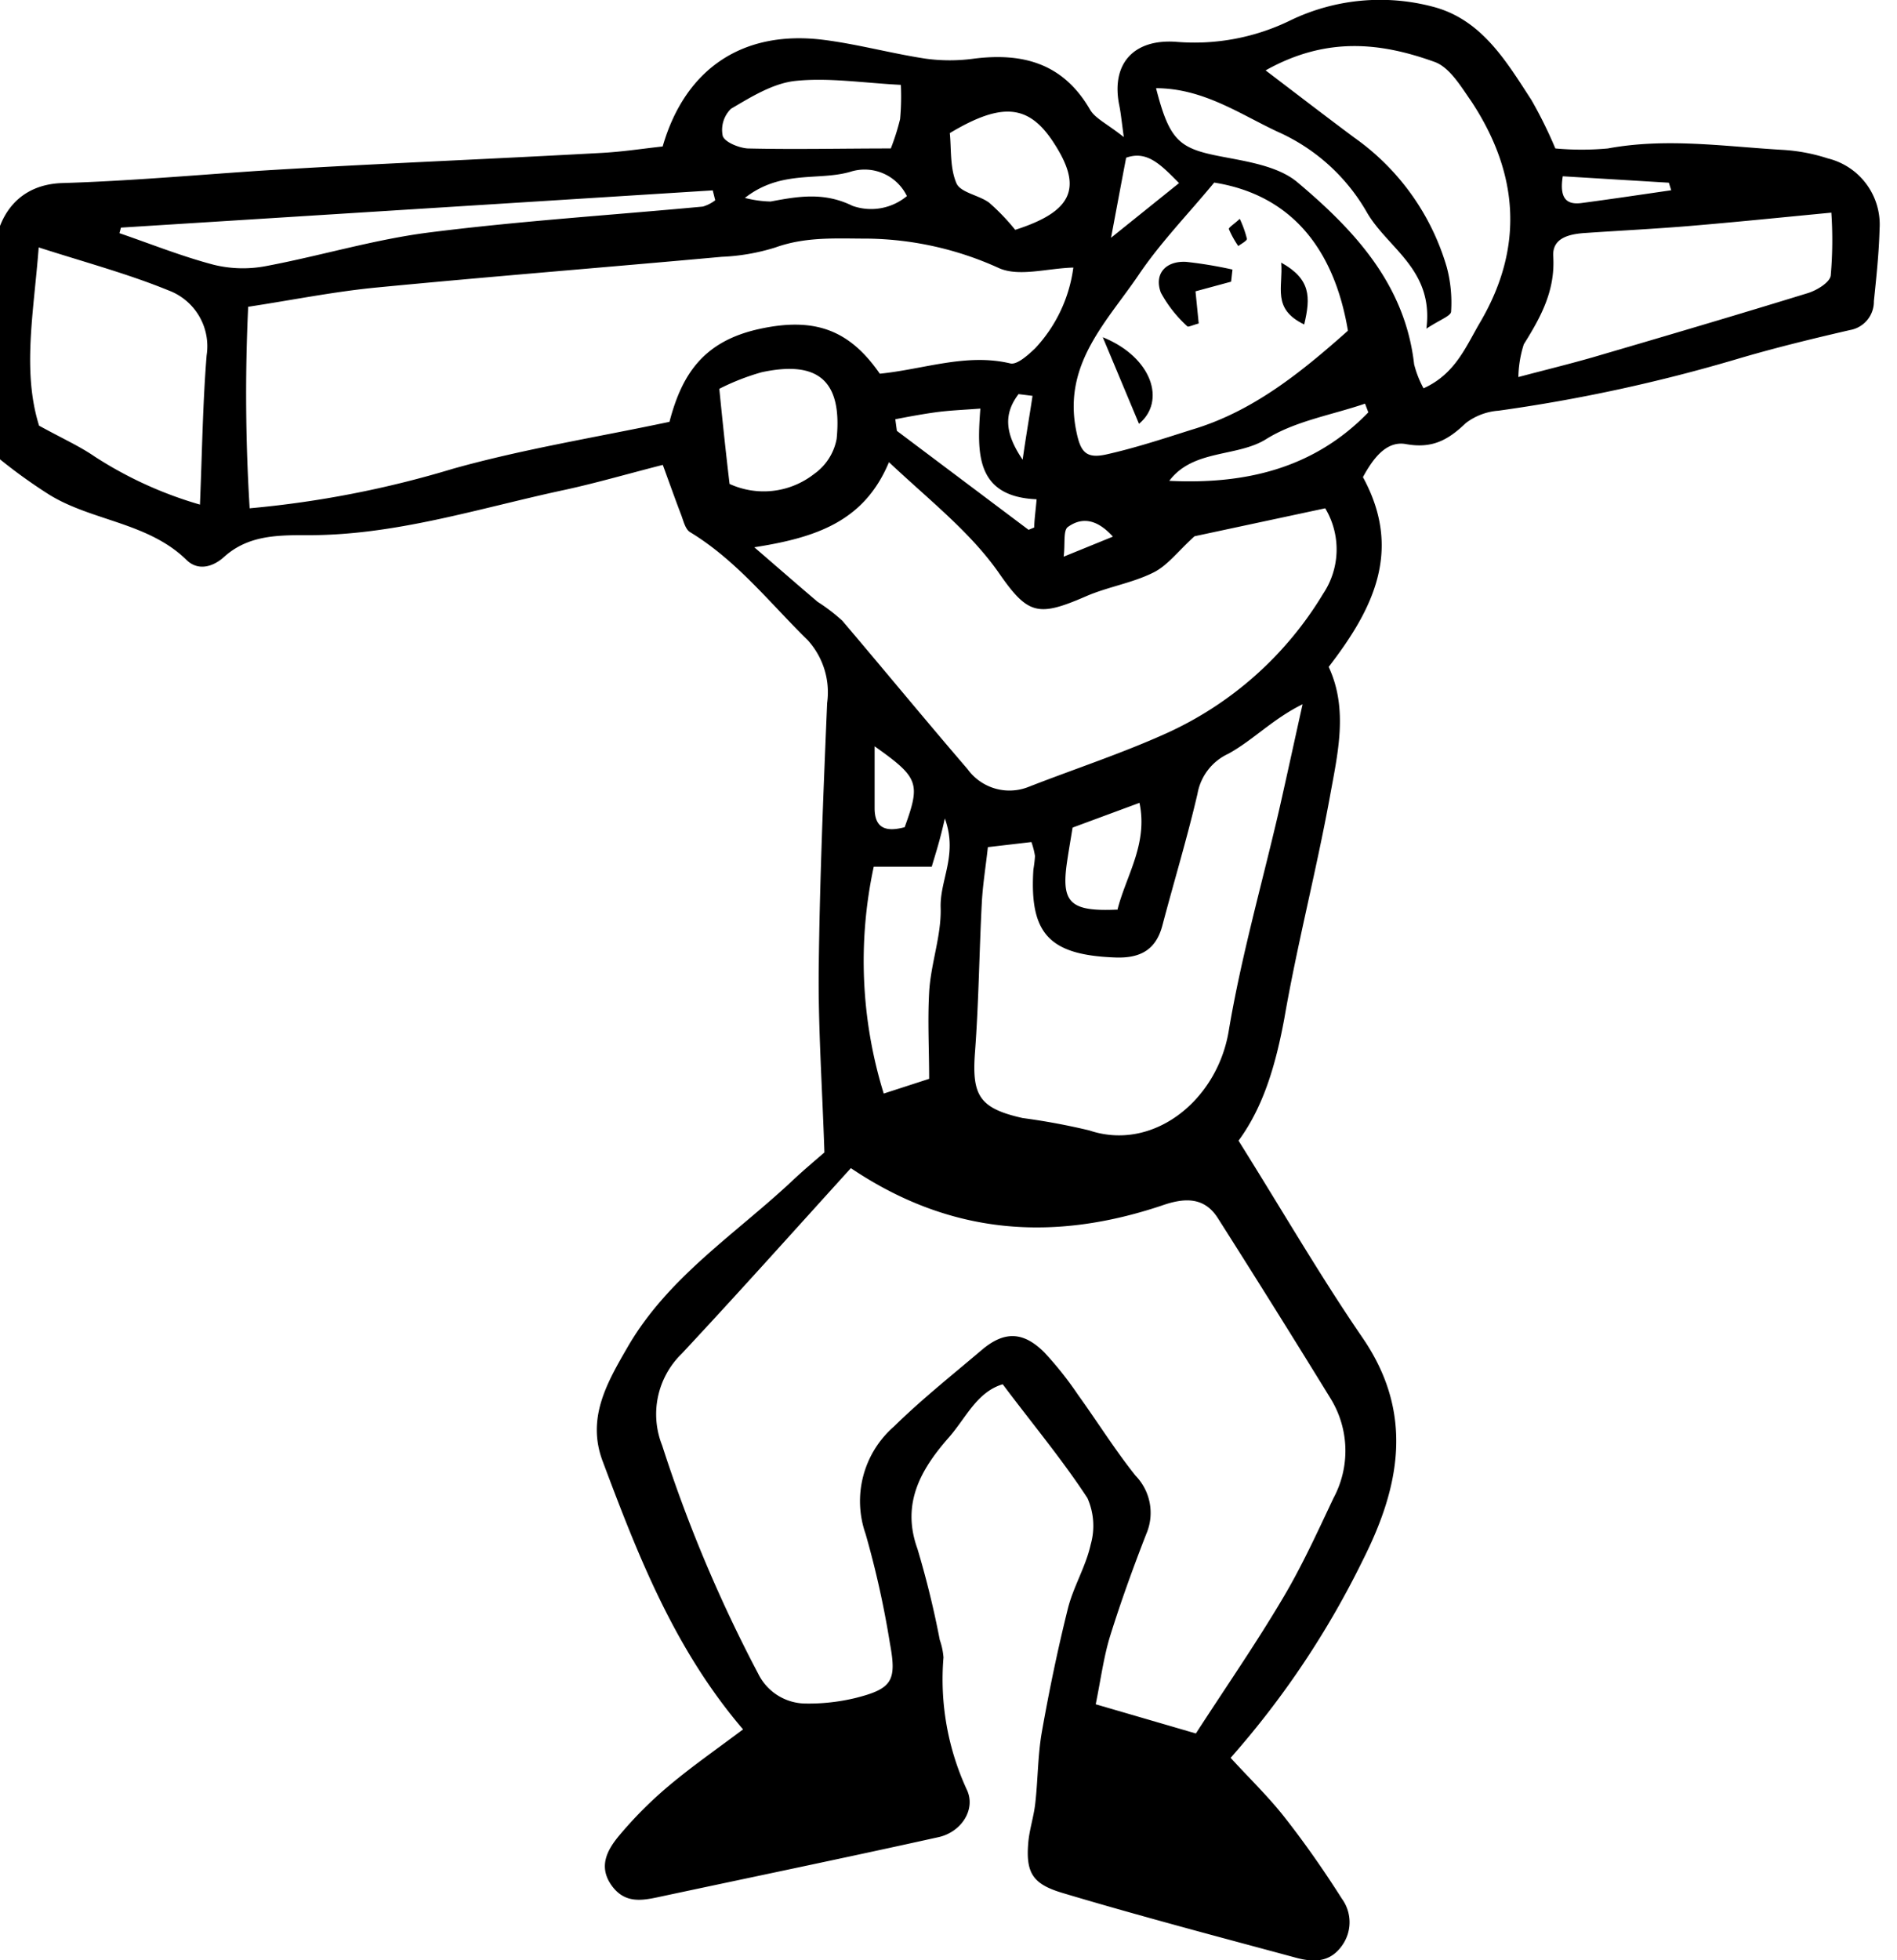 <svg xmlns="http://www.w3.org/2000/svg" viewBox="0 0 153.41 158.45"><g id="レイヤー_4" data-name="レイヤー 4"><path d="M100.16,92.21c3.53,5.63,6.58,10.9,10,15.89,4.2,6.09,3.09,12,.06,18a71.75,71.75,0,0,1-10.7,16c1.52,1.66,3.08,3.16,4.4,4.85,1.64,2.09,3.17,4.29,4.6,6.54a3.23,3.23,0,0,1,0,3.8c-.94,1.32-2.21,1.35-3.6,1-3.17-.86-6.34-1.7-9.51-2.57s-6.32-1.75-9.46-2.69c-2.36-.7-3-1.56-2.8-4,.08-1.09.45-2.15.57-3.24.22-1.91.2-3.86.53-5.76.59-3.34,1.28-6.67,2.11-10,.44-1.76,1.45-3.39,1.84-5.16a5.53,5.53,0,0,0-.26-3.77c-2.05-3.13-4.45-6-6.85-9.2-2.13.64-3,2.79-4.41,4.36-2.19,2.51-3.81,5.27-2.49,8.93A75.13,75.13,0,0,1,76,132.57a5.56,5.56,0,0,1,.3,1.41,21.29,21.29,0,0,0,1.88,10.68c.77,1.59-.43,3.44-2.28,3.85-7.58,1.68-15.18,3.25-22.77,4.87-1.37.29-2.63.43-3.63-.91-1.14-1.54-.41-2.88.5-4a32.41,32.41,0,0,1,4.09-4.11c1.84-1.55,3.83-2.93,6-4.56-5.58-6.53-8.5-14.08-11.35-21.67-1.31-3.47.32-6.31,2-9.21C54,103.27,59.41,99.81,64,95.52c1.06-1,2.17-1.92,2.67-2.36-.18-5.41-.51-10.12-.46-14.83.08-7.17.38-14.33.68-21.5a6.26,6.26,0,0,0-1.56-5.07c-3.06-3-5.76-6.46-9.52-8.74-.4-.24-.54-.93-.74-1.44-.47-1.23-.91-2.47-1.47-4-2.78.71-5.29,1.44-7.84,2-7,1.49-13.89,3.76-21.15,3.68-2.4,0-4.63.08-6.5,1.77-.95.85-2.12,1.1-3,.26C12,42.23,7.47,42.13,4,40a42.6,42.6,0,0,1-4.88-3.6,2.29,2.29,0,0,1-.52-1.67c.27-5,.29-10,1-14.93.39-2.56,2-4.87,5.39-5,5.36-.16,10.71-.64,16.07-1q4.54-.28,9.11-.51c6.16-.31,12.33-.59,18.49-.93,1.69-.09,3.36-.35,4.93-.52,1.83-6.33,6.52-9.43,13-8.62,2.77.35,5.49,1.1,8.25,1.52a14.37,14.37,0,0,0,3.93,0c4-.5,7.23.41,9.38,4.12.41.71,1.34,1.12,2.73,2.22-.2-1.49-.25-2-.36-2.54-.69-3.35,1.12-5.4,4.58-5.16a17.67,17.67,0,0,0,9.33-1.77A16.69,16.69,0,0,1,115.79.52c4,1,6,4.4,8.06,7.57A35.72,35.72,0,0,1,125.78,12a23.23,23.23,0,0,0,4.25,0c4.76-.88,9.49-.15,14.22.12a14.54,14.54,0,0,1,3.58.69A5.5,5.5,0,0,1,152,18.52c-.05,1.94-.26,3.89-.46,5.83a2.33,2.33,0,0,1-1.93,2.33c-3.08.71-6.16,1.46-9.19,2.36a131.62,131.62,0,0,1-19.24,4.16,4.94,4.94,0,0,0-2.64,1c-1.41,1.35-2.69,2.09-4.84,1.7-1.64-.3-2.72,1.28-3.48,2.67,3.22,5.9.85,10.65-2.77,15.34,1.6,3.43.73,7,.09,10.54-1.1,6-2.64,11.9-3.68,17.9C103.18,86,102.2,89.44,100.16,92.21ZM68.81,94.43c-4.64,5.11-9.11,10.11-13.68,15a6.82,6.82,0,0,0-1.58,7.42,114.77,114.77,0,0,0,7.76,18.44,4.31,4.31,0,0,0,3.84,2.42,16.09,16.09,0,0,0,4-.44c3-.75,3.38-1.39,2.82-4.41A75.45,75.45,0,0,0,70,124a8,8,0,0,1,2.29-8.68c2.23-2.19,4.7-4.15,7.09-6.18,1.82-1.55,3.36-1.53,5.08.19a28,28,0,0,1,2.71,3.41c1.57,2.18,3,4.47,4.66,6.55A4.31,4.31,0,0,1,92.7,124c-1.06,2.72-2.06,5.48-2.93,8.27-.52,1.7-.75,3.49-1.16,5.5l8.1,2.36c2.44-3.77,4.85-7.25,7-10.88,1.56-2.61,2.83-5.4,4.13-8.15a8.06,8.06,0,0,0-.25-8.07q-4.5-7.32-9.11-14.57c-1.12-1.75-2.75-1.63-4.54-1C85.26,100.36,76.94,99.9,68.81,94.43ZM54.14,34.1c1-3.83,2.74-6.52,7.28-7.51s7.31.13,9.73,3.62c3.58-.36,7-1.68,10.56-.83.55.12,1.43-.68,2-1.22a11.8,11.8,0,0,0,3.09-6.53c-2.13.06-4.37.76-6,.05a26.42,26.42,0,0,0-10.56-2.39c-2.59,0-5.05-.18-7.55.72a16.79,16.79,0,0,1-4.32.75c-9.34.85-18.69,1.59-28,2.49-3.37.33-6.7,1-10.3,1.55a149.74,149.74,0,0,0,.12,16.29,82.23,82.23,0,0,0,16.45-3.2C42.31,36.3,48.18,35.36,54.14,34.1ZM61,44.24c2.1,1.81,3.6,3.12,5.12,4.41a14.66,14.66,0,0,1,2,1.53c3.4,4,6.69,8,10.13,12a4.18,4.18,0,0,0,4.93,1.43c3.74-1.46,7.57-2.71,11.23-4.37A28.53,28.53,0,0,0,107,48a6.45,6.45,0,0,0,.17-6.91L96.6,43.35c-1.35,1.22-2.19,2.38-3.34,2.94-1.71.85-3.69,1.15-5.45,1.92-3.85,1.67-4.68,1.49-7-1.85s-5.65-5.92-8.92-9C69.9,42.13,66.05,43.45,61,44.24ZM79.89,68.48c-.18,1.63-.41,3-.49,4.48-.21,4-.25,8.05-.55,12.06-.27,3.53.33,4.57,3.85,5.36a53.43,53.43,0,0,1,5.39,1c5.14,1.73,10.32-2.39,11.27-8,1-6,2.69-11.9,4.07-17.85.65-2.86,1.27-5.73,1.91-8.6-2.4,1.18-4,2.9-6,4a4.4,4.4,0,0,0-2.5,3.24C96,67.78,94.93,71.29,94,74.82c-.53,2-1.83,2.66-3.83,2.58-5.3-.2-6.93-1.9-6.6-7.11a10.43,10.43,0,0,0,.13-1.09,6.28,6.28,0,0,0-.29-1.13ZM102.35,5.69c2.72,2.07,4.92,3.76,7.15,5.42A19.49,19.49,0,0,1,117,21.6a11.07,11.07,0,0,1,.35,3.58c0,.36-.92.67-2,1.39.62-4.8-3.14-6.49-4.82-9.42a15.6,15.6,0,0,0-7.23-6.51c-3.07-1.44-6-3.5-9.81-3.51,1.1,4.29,1.89,4.88,5.31,5.53,2.12.41,4.59.78,6.13,2.08,4.6,3.87,8.7,8.25,9.43,14.71a8.42,8.42,0,0,0,.76,1.94c2.58-1.16,3.43-3.39,4.58-5.34,3.59-6.11,3.1-12.09-.73-17.88C118.15,7,117.23,5.43,116,5,111.74,3.47,107.32,2.9,102.35,5.69Zm6.65,21c-1.19-7-4.94-11-10.81-11.93-2,2.43-4.22,4.71-6,7.3C89.63,25.89,86,29.28,87,34.65c.34,1.79.72,2.47,2.45,2.09,2.33-.52,4.61-1.27,6.91-2C101.23,33.3,105.1,30.21,109,26.74ZM3.16,34.41c1.91,1.05,3.28,1.66,4.5,2.5a31.89,31.89,0,0,0,8.51,3.88c.18-4.37.23-8.23.54-12.06a4.82,4.82,0,0,0-3.07-5.25C10.31,22.12,6.79,21.18,3.13,20,2.73,25.24,1.78,30,3.16,34.41ZM148.1,17.19c-4.07.39-7.78.77-11.49,1.08-2.78.23-5.57.37-8.36.56-1.29.08-2.74.37-2.64,1.9.17,2.76-1,4.9-2.38,7.1a9.25,9.25,0,0,0-.44,2.65c2.31-.61,4.15-1.06,6-1.59,5.81-1.7,11.61-3.41,17.39-5.19.73-.22,1.78-.85,1.87-1.42A32.61,32.61,0,0,0,148.1,17.19ZM9.78,18.4l-.12.45c2.54.87,5.05,1.88,7.65,2.56a9.91,9.91,0,0,0,4.2.1c4.42-.83,8.77-2.16,13.22-2.72,7.34-.93,14.74-1.4,22.11-2.09a3.1,3.1,0,0,0,1-.51l-.2-.8Zm61.69,70,3.67-1.19c0-2.36-.13-4.67,0-7s1-4.58.93-6.84,1.41-4.27.34-7.21C76,68,75.66,69,75.35,70.06H70.66A36.2,36.2,0,0,0,71.47,88.41ZM59,39.12a6.62,6.62,0,0,0,6.83-.8,4.47,4.47,0,0,0,1.83-2.85c.46-4.68-1.48-6.36-6.06-5.38a18.9,18.9,0,0,0-3.43,1.34C58.46,34.34,58.71,36.68,59,39.12ZM72.85,6.86c-3-.15-5.81-.6-8.52-.32-1.81.19-3.58,1.29-5.21,2.25A2.38,2.38,0,0,0,58.45,11c.19.51,1.31.95,2,1,3.84.09,7.69,0,11.59,0a18.47,18.47,0,0,0,.75-2.37A19.69,19.69,0,0,0,72.85,6.86ZM82.1,18.58c4.68-1.5,5.46-3.42,3.14-7-2-3.11-4.16-3.38-8.43-.82.13,1.26,0,2.82.54,4.06.34.76,1.82.95,2.65,1.57A17.61,17.61,0,0,1,82.1,18.58Zm8.26,55c.68-2.76,2.49-5.32,1.79-8.68l-5.41,2c-.19,1.17-.36,2.12-.49,3.07C85.86,73,86.62,73.7,90.36,73.53Zm20.31-40.21-.28-.74c-2.69.92-5.65,1.4-8,2.87s-5.9.8-7.83,3.37C100.72,39.17,106.27,37.87,110.67,33.32Zm-38.26.57.12.89,10.65,8s.2-.08.46-.19c0-.61.11-1.3.19-2.28-5-.21-4.8-3.85-4.55-7.33-1.47.11-2.55.15-3.63.3S73.49,33.68,72.41,33.89ZM60.24,16a9.09,9.09,0,0,0,2.08.29c2.23-.42,4.33-.78,6.62.35a4.52,4.52,0,0,0,4.4-.79,3.8,3.8,0,0,0-4.45-2C66.29,14.67,63.21,13.67,60.24,16ZM70.73,60.33c0,1.73,0,3.35,0,5,0,1.78,1.1,1.89,2.43,1.54C74.46,63.3,74.3,62.86,70.73,60.33ZM89.85,19.22l5.5-4.42c-1.47-1.48-2.58-2.66-4.28-2.05C90.69,14.74,90.37,16.46,89.85,19.22Zm45.3-3.84-.19-.61-8.58-.52c-.28,1.78.29,2.33,1.54,2.16C130.33,16.09,132.74,15.73,135.15,15.38ZM90,43.38c-1.23-1.36-2.45-1.64-3.64-.78-.39.28-.21,1.35-.34,2.4ZM83.5,32l-1.13-.14c-1.16,1.53-1.18,3.08.33,5.3C83,35.07,83.27,33.55,83.5,32Z"/><path d="M99.56,22.77l-2.88.78.26,2.6c-.49.13-.85.31-.92.23a10.31,10.31,0,0,1-2.14-2.72c-.57-1.52.39-2.59,2.06-2.49a34.13,34.13,0,0,1,3.73.62Z"/><path d="M89.18,27.26c4,1.62,5.13,5.18,2.93,7Z"/><path d="M105.47,26.23c-2.64-1.28-1.69-3-1.86-5C106,22.56,106,24,105.47,26.23Z"/><path d="M100.26,17.69a8.74,8.74,0,0,1,.58,1.62c0,.16-.45.39-.7.58a7.68,7.68,0,0,1-.76-1.37C99.34,18.4,99.81,18.11,100.26,17.69Z"/></g></svg>